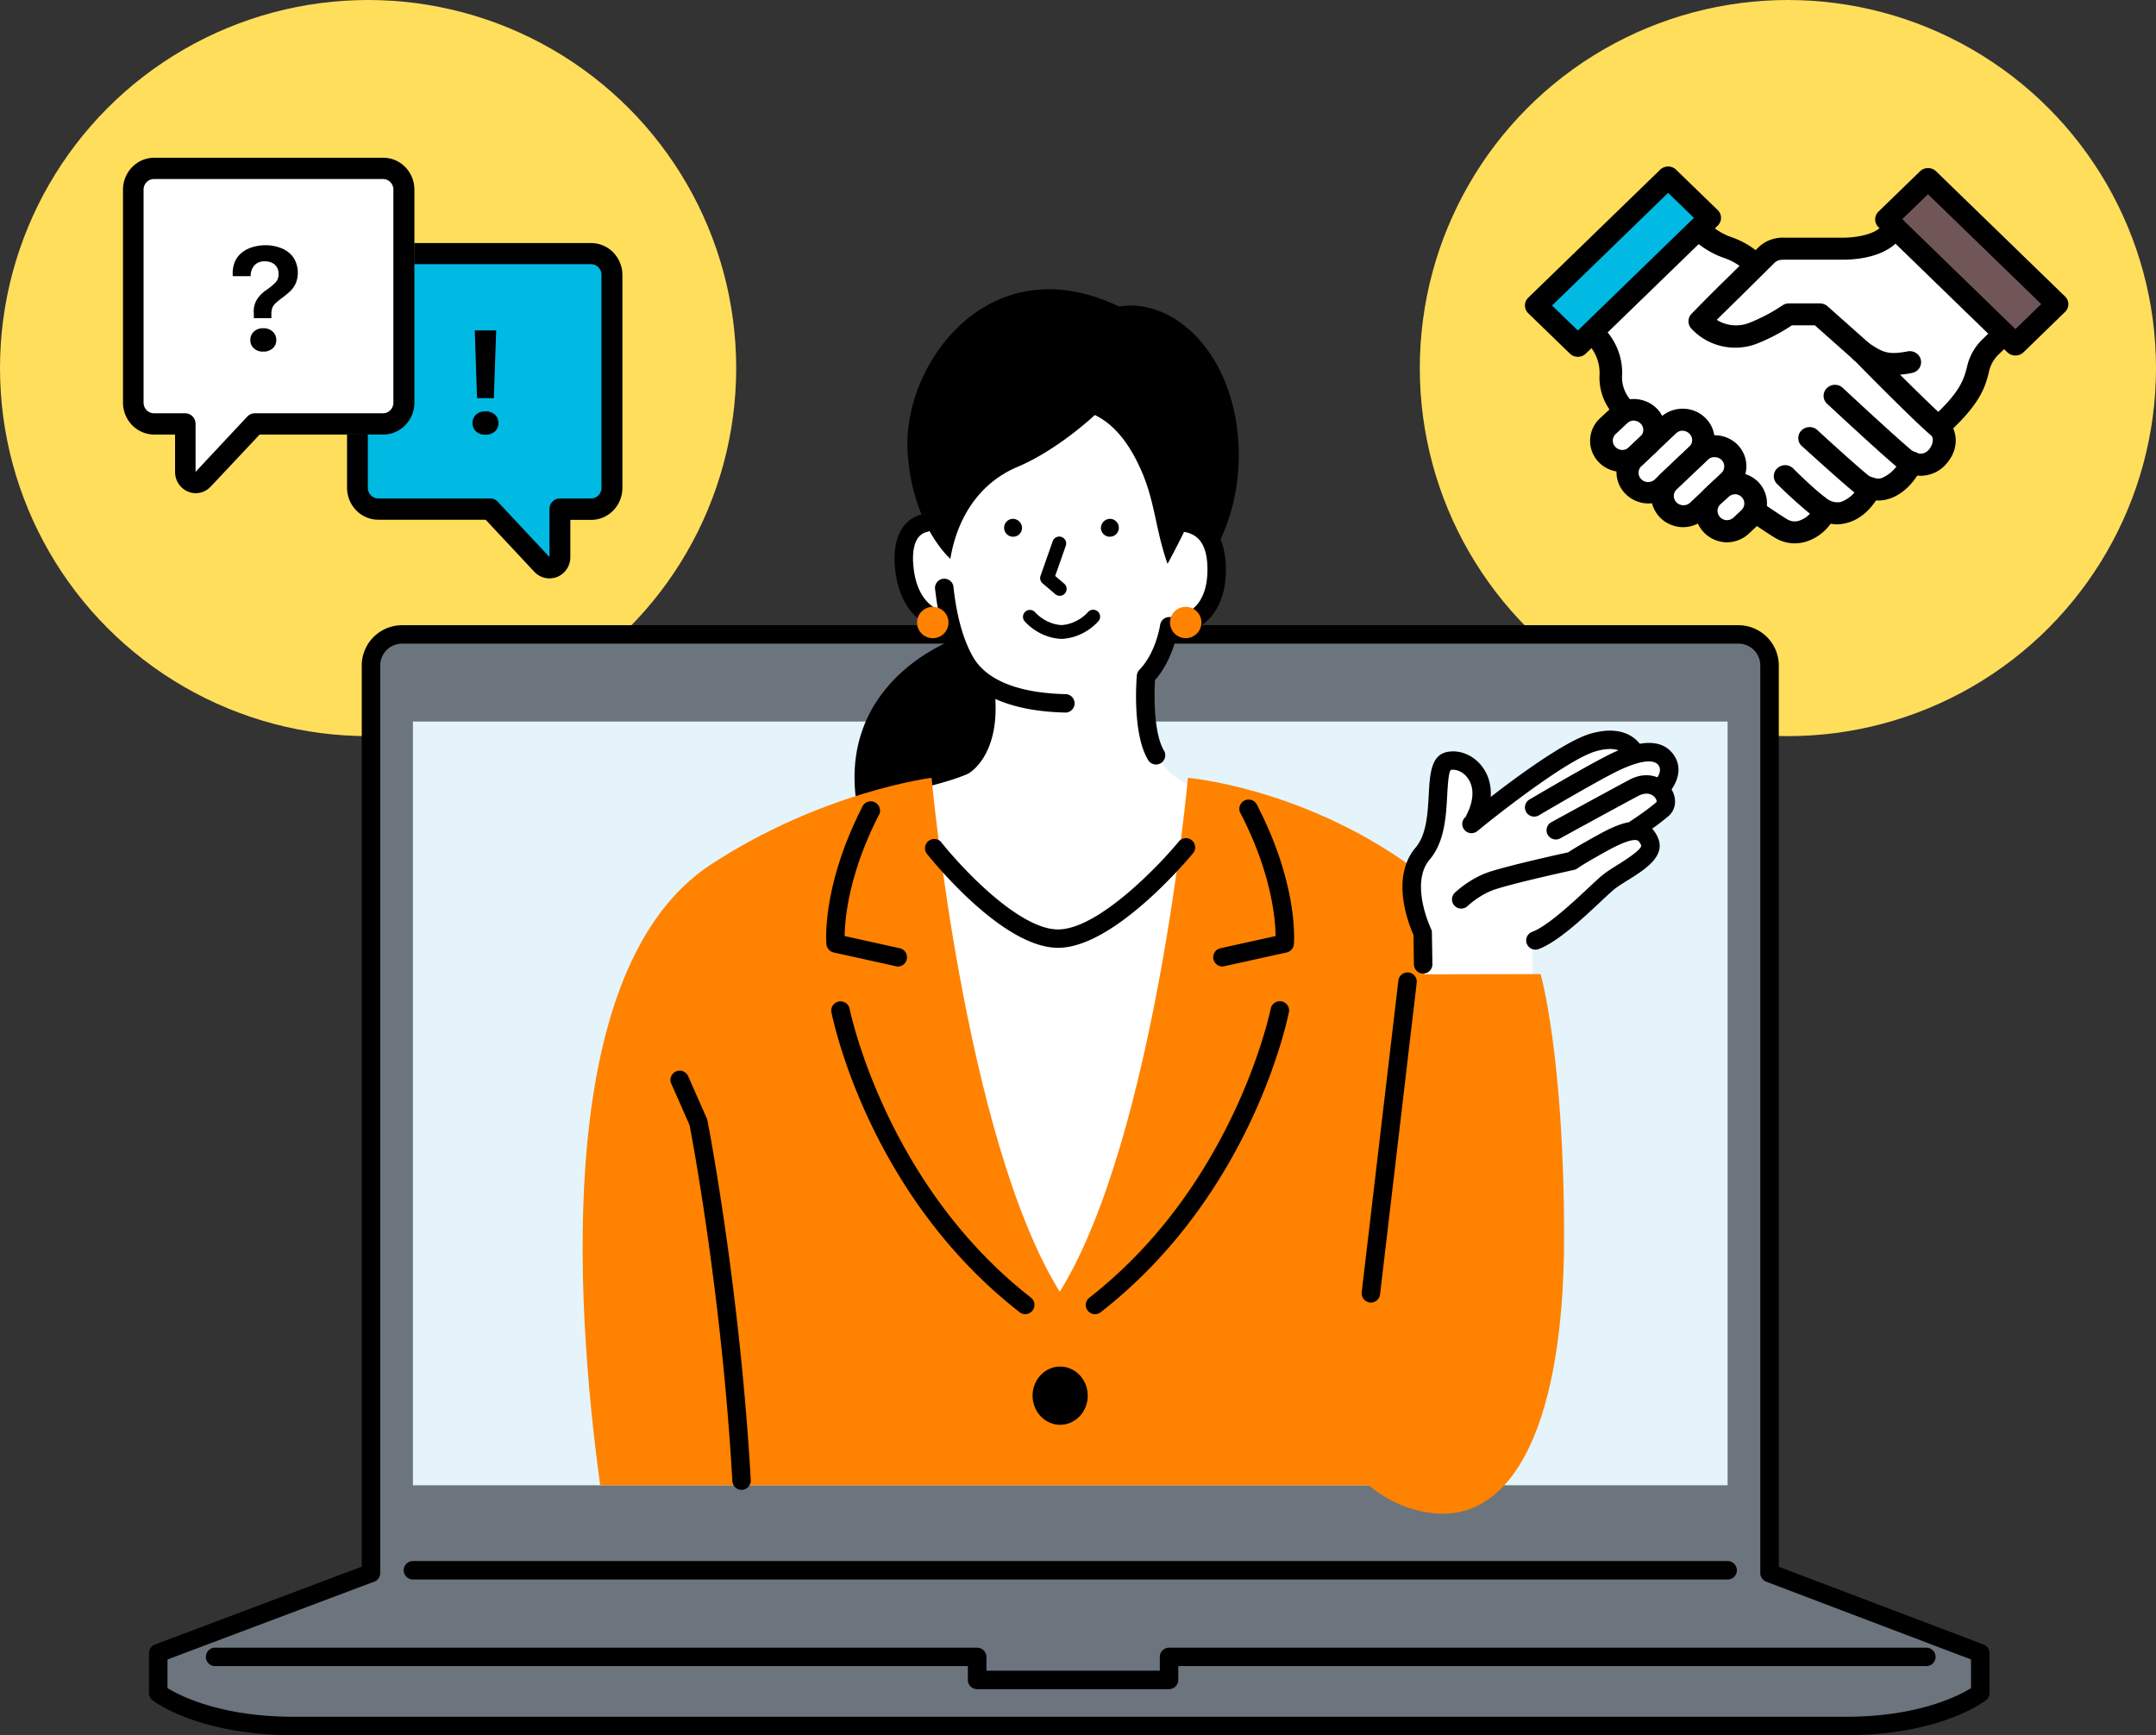 <svg xmlns="http://www.w3.org/2000/svg" width="246" height="198" fill="none"><rect width="100%" height="100%" fill="#333333" stroke="none"/><clipPath id="a"><path d="M17 33h210v165H17z"/></clipPath><clipPath id="b"><path d="M174 19h62v43h-62z"/></clipPath><clipPath id="c"><path d="M14 18h57v48H14z"/></clipPath><circle cx="204" cy="42" r="42" fill="#ffde5c"/><circle cx="42" cy="42" r="42" fill="#ffde5c"/><g clip-path="url(#a)"><path fill="#6c757d" d="M201.905 179.506V75.936c0-.94-.375-1.84-1.041-2.505a3.56 3.56 0 0 0-2.513-1.038H45.884c-.943 0-1.847.373-2.514 1.037s-1.04 1.566-1.04 2.506v103.57h-.031l-24.245 9.13v4.551s4.827 3.756 15.452 3.756h177.117c10.54 0 15.323-3.756 15.323-3.756v-4.551z"/><path fill="#000" d="M210.623 198H33.506c-10.867 0-15.896-3.822-16.102-3.991a1.06 1.06 0 0 1-.404-.821v-4.551a1.05 1.05 0 0 1 .682-.983l23.594-8.884V75.936a4.6 4.6 0 0 1 1.35-3.246 4.62 4.62 0 0 1 3.258-1.347h62.913a1.05 1.05 0 1 1 0 2.1H45.884a2.5 2.5 0 0 0-1.767.731 2.5 2.5 0 0 0-.734 1.762v103.571a1.055 1.055 0 0 1-.824 1.027l-23.446 8.829v3.267c1.332.822 5.99 3.269 14.398 3.269h177.112c8.328 0 12.942-2.439 14.269-3.267v-3.271l-23.362-8.873a1.055 1.055 0 0 1-.679-.981V75.937a2.5 2.5 0 0 0-.733-1.762 2.5 2.5 0 0 0-1.767-.731H133.5a1.06 1.06 0 0 1-.949-1.05 1.055 1.055 0 0 1 .949-1.051h64.851a4.62 4.62 0 0 1 3.257 1.347 4.6 4.6 0 0 1 1.352 3.246v102.847l23.362 8.871a1.06 1.06 0 0 1 .678.983v4.551a1.05 1.05 0 0 1-.402.821c-.206.167-5.194 3.991-15.975 3.991"/><path fill="#e4f4fa" d="M197.12 82.335H47.116v87.149H197.12z"/><path fill="#fff" d="m130.865 77.554.604-1.249a17 17 0 0 0 2.348-4.2c.814-.074 3.025-.628 4.608-4.352 1.972-4.64-1.499-7.468-1.499-7.468s-5.534-15.119-11.984-15.643c-6.449-.525-17.191 14.005-17.191 14.005-5.284 1.225-4.628 5.252-4.044 8.551.496 2.802 3.746 4.385 4.718 4.8q.104.332.224.68c-.168 1.753-.574 7.197.516 10.412l-5.639 8.16s4.898 63.073 15.948 63.073 18.605-64.08 18.605-64.08-7.396-.378-7.388-9.993l.038-1.715c.068-.595.136-.98.136-.98"/><path fill="#000" d="M134.764 36.873c-3.687-2.713-7.065-1.888-7.065-1.888-14.816-7.128-24.69 6.527-24.148 16.444.163 2.997.824 5.398 1.595 7.276-2.355.633-3.444 3.023-2.968 6.61.646 4.878 3.768 6.384 5.327 6.499h.03q.212.792.464 1.518c-2.628 1.191-11.866 6.248-10.324 17.925 9.234-1.244 12.793-2.973 12.793-2.973s3.504-1.838 3.098-8.525c2.538 1.142 5.535 1.506 8.069 1.552h.019a1.06 1.06 0 0 0 .958-1.042 1.06 1.06 0 0 0-.94-1.06c-3.804-.07-8.745-.872-10.68-4.302-1.088-1.928-1.825-4.56-2.19-7.822a1.05 1.05 0 0 0-.739-.999 1.06 1.06 0 0 0-1.182.392 1.05 1.05 0 0 0-.174.842c.086.775.198 1.516.327 2.23-.96-.4-2.38-1.597-2.766-4.51-.193-1.453-.251-3.947 1.524-4.343a1 1 0 0 0 .265-.102c1.203 2.151 2.378 3.174 2.378 3.174.763-4.6 3.222-8.621 7.684-10.504 4.616-1.946 8.799-5.908 8.799-5.908 2.237 1.056 4.04 3.361 5.401 6.564 1.489 3.508 1.537 6.573 2.898 10.422 0 0 1.06-1.942 1.878-3.644.497.064.969.252 1.373.548.864.662 1.302 1.912 1.302 3.716 0 1.927-.483 3.372-1.435 4.297-1.22 1.183-2.87 1.154-2.879 1.152a1.056 1.056 0 0 0-1.086.901c0 .032-.48 3.187-2.362 5.115-.17.174-.275.402-.295.645-.057.673-.504 6.67 1.282 9.643a1.05 1.05 0 0 0 .648.487 1.054 1.054 0 0 0 1.302-1.178 1 1 0 0 0-.142-.387c-1.139-1.9-1.133-6.148-1.016-8.035 1.531-1.726 2.223-3.96 2.504-5.156.899-.132 2.301-.52 3.485-1.655 1.394-1.334 2.101-3.296 2.101-5.829 0-1.336-.212-2.465-.62-3.404 3.93-8.35 2.253-19.728-4.493-24.686"/><path fill="#ff8200" d="M157.501 169.485s11.935-7.052 16.83-11.109c0-18.308-2.607-51.932-13.659-59.759-12.403-8.783-25.127-9.859-25.127-9.859s-3.736 41.067-14.627 58.65c-10.89-17.584-14.627-58.653-14.627-58.653S93.9 90.319 81.164 98.614C63.266 110.27 65.549 148.06 68.481 169.48z"/><path fill="#fff" d="M174.861 107.546v4.577h-12.282l-.499-6.253s-2.219-5.789.919-9.782c2.605-3.315-.104-10.133 2.985-9.591s3.783 5.775 3.783 5.775 10.896-9.422 15.611-7.484l3.533 1.14s1.478-.663 1.147 5.393l-2.858 3.84s3.788-.156-2.837 5.241c-5.317 4.339-9.502 7.144-9.502 7.144"/><path fill="#000" d="M84.614 170.008a1.054 1.054 0 0 1-1.05-.99c-1.211-21.243-4.582-39.064-4.887-40.642l-2.077-4.709a1.05 1.05 0 0 1 .938-1.492 1.06 1.06 0 0 1 .757.302q.152.149.233.344l2.12 4.812q.048.106.07.219c.036.186 3.673 18.759 4.945 41.042a1.056 1.056 0 0 1-.993 1.108zm36.111-61.854c-6.465 0-14.679-10.368-15.027-10.809a1.059 1.059 0 0 1 1.661-1.291c2.186 2.782 8.85 10.003 13.366 10.003 4.534 0 11.475-7.234 13.767-10.022a1.05 1.05 0 0 1 .713-.388 1.053 1.053 0 0 1 1.116 1.358q-.064.201-.199.362c-.363.437-8.941 10.787-15.397 10.787m-4.11-47.87a1.022 1.022 0 0 1-1.258.935 1.022 1.022 0 0 1-.328-1.847c.167-.11.363-.168.563-.168a1.06 1.06 0 0 1 1.023 1.08m8.999 0a1.02 1.02 0 0 0 .671.9 1.03 1.03 0 0 0 1.096-.258 1.02 1.02 0 0 0 .196-1.105 1.02 1.02 0 0 0-.94-.617 1.06 1.06 0 0 0-1.023 1.08m-4.696 7.703a.8.8 0 0 1-.515-.191l-1.441-1.23a.78.78 0 0 1-.236-.857l1.39-3.954a.79.79 0 0 1 .702-.526.79.79 0 0 1 .79 1.047l-1.212 3.446 1.032.882a.787.787 0 0 1-.064 1.244.8.8 0 0 1-.451.142zm.197 4.917h-.043c-2.616-.14-4.121-1.966-4.188-2.043a.786.786 0 0 1 .134-1.089.795.795 0 0 1 1.096.098c.008.01 1.131 1.34 3.001 1.458 1.869-.118 2.993-1.448 3.005-1.46a.79.79 0 0 1 1.111-.114.783.783 0 0 1 .114 1.108c-.062.077-1.573 1.902-4.188 2.042z"/><path fill="#ff8200" d="m160.828 111.186 14.955-.032s2.688 9.306 2.679 30.046c-.01 20.739-5.56 32.723-15.237 31.433s-13.102-12.08-13.102-12.08z"/><path fill="#000" d="M117.82 159.261c0 1.835 1.413 3.32 3.145 3.32s3.144-1.485 3.144-3.32-1.413-3.319-3.144-3.319-3.145 1.485-3.145 3.319m7.124-9.303a1.053 1.053 0 0 1-1.012-1.348c.063-.21.189-.395.362-.53 16.636-12.969 20.68-32.88 20.718-33.079.076-.251.242-.464.467-.599a1.063 1.063 0 0 1 1.394.269c.158.209.232.468.209.729-.164.846-4.214 20.867-21.489 34.335a1.06 1.06 0 0 1-.649.223m14.502-39.671a1.06 1.06 0 0 1-1.009-.941 1.06 1.06 0 0 1 .782-1.135l6.328-1.398c-.022-1.878-.438-7.093-3.964-13.94a1.05 1.05 0 0 1-.136-.849 1.06 1.06 0 0 1 .965-.783 1.065 1.065 0 0 1 1.047.673c4.73 9.189 4.195 15.577 4.171 15.844a1.05 1.05 0 0 1-.825.927l-7.133 1.576q-.112.024-.226.026m-22.461 39.671c-.235 0-.464-.079-.649-.223-17.276-13.468-21.326-33.489-21.49-34.335a1.062 1.062 0 0 1 2.07-.399c.038.199 4.083 20.11 20.724 33.079a1.053 1.053 0 0 1-.045 1.677 1.07 1.07 0 0 1-.605.201zm-14.504-39.671q-.115 0-.228-.025l-7.132-1.576a1.06 1.06 0 0 1-.824-.927c-.025-.268-.56-6.654 4.17-15.844a1.06 1.06 0 0 1 1.876.959c-3.544 6.883-3.95 12.075-3.967 13.94l6.33 1.398a1.057 1.057 0 0 1 .452 1.792 1.06 1.06 0 0 1-.679.284zm88.479-24.164c-.926-1.315-2.403-1.504-3.867-1.253-.813-1.056-2.565-2.044-5.636-1.144-2.809.822-8.087 4.677-11.366 7.214.085-1.29-.236-2.482-.975-3.463-.987-1.302-2.554-1.958-3.993-1.672-1.856.368-1.976 2.557-2.103 4.874-.118 2.145-.251 4.577-1.498 6.038-2.923 3.434-.772 8.786-.246 9.957l.054 3.386a1.06 1.06 0 0 0 1.053 1.034h.018a1.06 1.06 0 0 0 1.037-1.067l-.058-3.607a1 1 0 0 0-.108-.446c-.025-.052-2.449-5.187-.143-7.895 1.705-2.003 1.867-4.93 1.995-7.284.059-1.064.147-2.672.41-2.934.642-.126 1.405.226 1.9.88.787 1.036.759 2.565-.076 4.194a1 1 0 0 0-.086.242l-.034.029a1.06 1.06 0 0 0-.388.712 1.06 1.06 0 0 0 .237.775 1.05 1.05 0 0 0 .72.377 1.06 1.06 0 0 0 .774-.246c2.689-2.217 10.348-8.17 13.471-9.086 1.26-.369 2.079-.311 2.611-.118-.707.297-1.296.607-1.684.809-2.791 1.453-8.223 4.66-8.452 4.794a1.046 1.046 0 0 0-.384 1.447q.107.182.278.308a1.05 1.05 0 0 0 .79.195q.209-.033.389-.142c.056-.033 5.615-3.312 8.361-4.74 2.769-1.443 4.693-1.795 5.279-.963.315.448.117.978-.126 1.373-.887-.352-2.002-.359-3.19.274-2.607 1.387-8.839 4.804-8.901 4.84a1.04 1.04 0 0 0-.516.627 1.04 1.04 0 0 0 .355 1.123 1.05 1.05 0 0 0 1.177.09c.062-.034 6.282-3.446 8.877-4.827.972-.517 1.667-.19 1.968.25.118.166.184.393.098.47-1.205 1.027-2.97 2.17-2.988 2.181a1 1 0 0 0-.11.09c-.911.152-2.017.602-3.472 1.408-2.165 1.188-3.089 1.766-3.477 2.03-1.196.263-6.879 1.526-9.049 2.252-2.224.747-3.842 2.315-3.911 2.382a1.05 1.05 0 0 0-.002 1.473 1.054 1.054 0 0 0 1.478.026c.014-.012 1.355-1.302 3.106-1.89 2.272-.761 8.974-2.222 9.041-2.237.158-.037.305-.107.433-.206.024-.017.599-.453 3.399-1.995 2.16-1.188 3.031-1.29 3.379-1.168.06.021.245.086.437.556.184.45-1.958 1.788-2.661 2.23-.685.428-1.332.832-1.816 1.24-.386.325-.916.822-1.531 1.394-1.742 1.632-4.658 4.362-6.414 5.016a1.047 1.047 0 0 0-.305 1.79 1.05 1.05 0 0 0 1.045.177c2.151-.802 5.021-3.489 7.117-5.451a44 44 0 0 1 1.446-1.322c.371-.311.956-.677 1.575-1.064 1.936-1.21 4.345-2.717 3.494-4.801a3.5 3.5 0 0 0-.689-1.096 27 27 0 0 0 1.843-1.416c.878-.75 1.015-1.986.376-3.067.701-1.003 1.241-2.525.234-3.957"/><path fill="#ff8200" d="M137.083 71.034a1.78 1.78 0 0 1-1.106 1.651 1.8 1.8 0 0 1-1.954-.387 1.79 1.79 0 0 1-.388-1.947 1.79 1.79 0 0 1 1.657-1.102 1.793 1.793 0 0 1 1.791 1.785m-28.86 0a1.79 1.79 0 0 1-3.059 1.265 1.78 1.78 0 0 1 .271-2.749 1.797 1.797 0 0 1 2.652.8c.09.217.136.45.136.684"/><path fill="#000" d="M133.386 192.75h-21.894a1.056 1.056 0 0 1-1.06-1.057v-1.575H24.437a1.06 1.06 0 0 1-.948-1.05 1.055 1.055 0 0 1 .948-1.05h87.055a1.06 1.06 0 0 1 1.059 1.05v1.575h19.783v-1.575a1.054 1.054 0 0 1 1.054-1.05h86.411a1.05 1.05 0 1 1 0 2.1h-85.358v1.575a1.06 1.06 0 0 1-1.055 1.057m23.033-44.113a1.06 1.06 0 0 1-1.048-1.172l4.18-35.538a1.04 1.04 0 0 1 .384-.725q.165-.134.371-.194a1.052 1.052 0 0 1 1.337 1.163l-4.179 35.538a1.06 1.06 0 0 1-1.045.928m40.706 31.597H47.115a1.056 1.056 0 0 1-1.053-1.051 1.05 1.05 0 0 1 1.054-1.05h150.009a1.053 1.053 0 0 1 1.054 1.05 1.053 1.053 0 0 1-1.054 1.051"/></g><g clip-path="url(#b)"><path fill="#00bae3" d="m190.068 20.107-14.56 14.534 4.231 4.899 15.377-14.612z"/><path fill="#715658" d="m219.689 20.742-4.312 4.264 14.487 14.219 4.878-4.664z"/><path fill="#fff" d="m193.732 26.584-11.801 11.691 1.302 2.45.898 4.735v2.685l-1.788 2.214 2.031 2.292 1.302 2.45 2.038 1.421 1.626-.157 1.302 2.685 3.495-.242 1.795 2.213 2.597-.314 1.553-1.82 4.23 1.742 2.766-.872 1.626-1.264 2.848-.235 1.626-2.057 2.685-.393 2.281-2.528 2.442-.393 1.626-2.057-.978-2.207L224 45.938l1.302-3.478 2.767-4.499-11.794-11.612-3.502 2.05-3.826.32-4.473-.556-2.605.557-1.706 1.5-1.06-1.265z"/><g fill="#000"><path d="M212.405 41.41a1.34 1.34 0 0 1-.868-.328l-4.458-3.956h-2.627a21.2 21.2 0 0 1-4.127 2.142 6.9 6.9 0 0 1-3.927.218 6.76 6.76 0 0 1-3.379-1.953c-.234-.233-.365-.546-.365-.871s.131-.638.365-.872a234 234 0 0 1 3.899-3.913l3.752-3.685a.4.4 0 0 1 .074-.072 4 4 0 0 1 1.391-.797 4.1 4.1 0 0 1 1.603-.195h6.453c1.559 0 3.494-.35 4.304-1.136l.868-.843a1.307 1.307 0 0 1 1.825 0c.24.236.375.554.375.886s-.135.65-.375.885l-.869.843c-.581.564-2.339 1.871-6.128 1.871h-6.453c-.735 0-.897.05-1.272.357l-3.679 3.65s-1.354 1.328-2.906 2.856a4.14 4.14 0 0 0 3.678.357 19.7 19.7 0 0 0 3.826-2.013 1.33 1.33 0 0 1 .736-.222h3.524c.324 0 .636.117.876.329l4.826 4.285a1.225 1.225 0 0 1 .334 1.384c-.095.236-.261.44-.477.582a1.3 1.3 0 0 1-.733.219zm9.631 8.236-1.744-1.85c3.355-2.992 3.76-4.492 4.12-5.82a6.25 6.25 0 0 1 1.839-3.307l1.523-1.479 1.825 1.772-1.523 1.45a3.88 3.88 0 0 0-1.162 2.142c-.427 1.635-.964 3.57-4.878 7.091"/><path d="M219.137 54.294a4.4 4.4 0 0 1-2.671-.985l-.044-.036c-1.891-1.564-7.747-7.013-7.997-7.242a1.23 1.23 0 0 1 .007-1.73 1.32 1.32 0 0 1 1.781-.084c.058.057 6.003 5.585 7.872 7.142.993.714 1.648.364 2.031-.086.382-.45.603-1.264.206-1.6-1.987-1.663-8.572-8.362-8.829-8.648a1.23 1.23 0 0 1-.356-.894 1.23 1.23 0 0 1 .4-.877 1.3 1.3 0 0 1 .921-.345c.343.008.667.147.904.388.073.071 6.776 6.892 8.666 8.477 1.273 1.064 1.663 3.264.103 5.092-.357.44-.811.797-1.33 1.044a4 4 0 0 1-1.664.384"/><path d="M214.326 57.115a4.76 4.76 0 0 1-2.84-1l-.059-.05c-1.891-1.563-5.695-5.056-5.886-5.206a1.24 1.24 0 0 1-.357-.866 1.24 1.24 0 0 1 .355-.866 1.32 1.32 0 0 1 1.782-.089c.037.036 3.87 3.57 5.724 5.1a1.86 1.86 0 0 0 1.641.421 4.16 4.16 0 0 0 2.207-2.207 1.28 1.28 0 0 1 .697-.732 1.325 1.325 0 0 1 1.458.278c.122.123.217.27.279.43a1.22 1.22 0 0 1-.05.995c-.478 1.1-1.847 3.114-3.951 3.657-.326.085-.662.13-1 .135"/><path d="M209.661 59.836a4.77 4.77 0 0 1-2.943-1.05 53 53 0 0 1-3.907-3.52 1.25 1.25 0 0 1-.422-.906 1.26 1.26 0 0 1 .389-.92c.125-.12.275-.214.439-.275a1.33 1.33 0 0 1 1.024.037c.159.074.301.178.417.307 0 0 2.207 2.22 3.679 3.306.224.2.493.347.785.429s.6.096.9.043c.504-.184.961-.47 1.342-.84s.676-.813.865-1.303a1.26 1.26 0 0 1 .744-.63 1.32 1.32 0 0 1 1.383.364 1.25 1.25 0 0 1 .315.909 1.2 1.2 0 0 1-.132.471c-.949 1.871-2.362 3.093-3.966 3.45a4.6 4.6 0 0 1-.912.128"/><path d="M204.761 62a4.3 4.3 0 0 1-2.207-.615c-1.111-.671-2.906-1.92-2.987-1.97-.269-.199-.448-.49-.499-.815s.031-.654.228-.92c.196-.267.492-.448.825-.506s.675.014.954.198c0 0 1.803 1.257 2.847 1.885a1.65 1.65 0 0 0 1.413.143c.389-.14.744-.357 1.041-.639s.529-.622.68-.997c.142-.289.392-.514.699-.63s.648-.116.954.003.553.348.692.638.158.621.054.925a5.3 5.3 0 0 1-1.31 1.896 5.5 5.5 0 0 1-2.008 1.19 4.5 4.5 0 0 1-1.376.213m-5.356-30.872a6.9 6.9 0 0 0-2.73-1.707 10.04 10.04 0 0 1-3.811-2.421l1.832-1.778c.81.847 1.82 1.49 2.943 1.87a9.5 9.5 0 0 1 3.591 2.265zm-14.818 16.676c-.691-.635-1.234-1.405-1.593-2.26s-.526-1.774-.489-2.697a4.8 4.8 0 0 0-.402-2.227 4.96 4.96 0 0 0-1.378-1.822l1.824-1.778c.824.717 1.478 1.6 1.916 2.586s.651 2.053.622 3.127a3.9 3.9 0 0 0 .274 1.787c.23.568.589 1.078 1.051 1.49z"/><path d="M185.087 53.852h-.058c-.485-.006-.964-.105-1.409-.293s-.846-.46-1.181-.8a3.5 3.5 0 0 1-1.008-2.517 3.52 3.52 0 0 1 1.096-2.482l1.347-1.25c.699-.643 1.63-.994 2.593-.978s1.881.398 2.557 1.064a3.5 3.5 0 0 1 1.025 2.535 3.52 3.52 0 0 1-1.114 2.5l-1.331 1.235a3.74 3.74 0 0 1-2.517.986m1.325-5.864a1.1 1.1 0 0 0-.736.3l-1.339 1.25a1.03 1.03 0 0 0 0 1.485c.196.193.458.307.736.322a1.12 1.12 0 0 0 .787-.3l1.324-1.236a1.04 1.04 0 0 0 .317-.742 1.03 1.03 0 0 0-.317-.743 1.1 1.1 0 0 0-.735-.322z"/><path d="M188.104 57.45h-.059a3.75 3.75 0 0 1-2.023-.636 3.6 3.6 0 0 1-1.323-1.617 3.5 3.5 0 0 1-.179-2.057 3.54 3.54 0 0 1 1.024-1.81l3.892-3.685a3.74 3.74 0 0 1 2.612-1.007 3.7 3.7 0 0 1 1.396.29 3.6 3.6 0 0 1 1.171.796 3.5 3.5 0 0 1 1.026 2.535 3.52 3.52 0 0 1-1.114 2.5l-3.877 3.67a3.74 3.74 0 0 1-2.546 1.021m3.877-8.305c-.274.005-.536.11-.735.293l-3.885 3.685a1.04 1.04 0 0 0-.089 1.562 1.1 1.1 0 0 0 .816.322 1.12 1.12 0 0 0 .796-.363l3.87-3.671a1.04 1.04 0 0 0 .321-.746 1.02 1.02 0 0 0-.321-.747 1.1 1.1 0 0 0-.736-.321z"/><path d="M192.062 60.157h-.088a3.76 3.76 0 0 1-2.02-.651 3.6 3.6 0 0 1-1.309-1.629 3.47 3.47 0 0 1-.162-2.06 3.55 3.55 0 0 1 1.041-1.802l3.561-3.37c.704-.65 1.645-1.003 2.617-.982s1.896.415 2.57 1.096c.657.683 1.012 1.59.989 2.524s-.424 1.824-1.115 2.475l-3.546 3.364a3.73 3.73 0 0 1-2.538 1.035m3.554-7.998a1.1 1.1 0 0 0-.736.285l-3.554 3.378a1.05 1.05 0 0 0-.317.538 1.03 1.03 0 0 0 .047.618c.08.197.218.366.397.486s.391.185.609.187a1.1 1.1 0 0 0 .787-.293l3.546-3.364c.21-.194.333-.46.341-.741s-.098-.554-.296-.759a1.08 1.08 0 0 0-.736-.321z"/><path d="M197.058 61.886a3.75 3.75 0 0 1-2.032-.623 3.6 3.6 0 0 1-1.335-1.613 3.47 3.47 0 0 1-.19-2.06 3.54 3.54 0 0 1 1.019-1.817l.919-.864a3.74 3.74 0 0 1 2.587-.993 3.73 3.73 0 0 1 2.563 1.05c.667.675 1.034 1.576 1.023 2.51s-.399 1.829-1.081 2.489l-.913.857a3.73 3.73 0 0 1-2.56 1.064m.905-5.485a1.1 1.1 0 0 0-.736.3l-.942.85a1.04 1.04 0 0 0-.314.743c0 .278.113.545.314.742.195.194.458.309.736.322a1.1 1.1 0 0 0 .78-.307l.912-.857a1.04 1.04 0 0 0 .315-.743 1.04 1.04 0 0 0-.315-.743 1.12 1.12 0 0 0-.735-.314zm18.076-13.611a6.5 6.5 0 0 1-3.869-1.293l-.449-.279a1.26 1.26 0 0 1-.58-.783 1.23 1.23 0 0 1 .16-.952 1.3 1.3 0 0 1 .807-.563c.336-.076.688-.02.981.156l.478.293c1.273.8 1.862 1.164 4.157.714.326-.044.657.034.925.218.269.184.455.46.522.773.066.312.008.638-.164.91-.171.272-.443.47-.76.556a11.4 11.4 0 0 1-2.208.25m-36.007-2.072a1.32 1.32 0 0 1-.912-.372l-4.745-4.599c-.242-.236-.377-.556-.377-.889s.135-.652.377-.889l15.045-14.598c.242-.235.57-.368.913-.371a1.3 1.3 0 0 1 .912.371l4.745 4.6a1.24 1.24 0 0 1 .38.889q0 .25-.099.481t-.281.408l-15.045 14.598a1.3 1.3 0 0 1-.913.37m-2.943-5.856 2.943 2.856 13.244-12.855-2.943-2.856zm52.87 5.707c-.341 0-.669-.132-.912-.364L214.333 25.92c-.241-.235-.376-.554-.376-.885s.135-.65.376-.886l4.745-4.606c.243-.234.57-.365.912-.365s.67.13.913.365l14.714 14.283q.183.176.283.406a1.2 1.2 0 0 1 0 .96 1.2 1.2 0 0 1-.283.405l-4.738 4.607a1.34 1.34 0 0 1-.92.364m-12.912-15.562 12.912 12.548 2.943-2.857-12.919-12.533z"/></g></g><g clip-path="url(#c)"><path fill="#00bae3" d="M68.068 29.1H42.367c-.95 0-1.72.788-1.72 1.76v25.183c0 .971.77 1.76 1.72 1.76h25.7c.95 0 1.72-.789 1.72-1.76V30.86c0-.972-.77-1.76-1.72-1.76"/><path fill="#00bae3" d="m53.812 55.84 9.415 9.052.782-9.051z"/><path fill="#fff" d="m20.432 45.849 1.143 9.332 10.413-9.332z"/><path fill="#fff" d="M44.456 19.346h-27.37c-.949 0-1.719.787-1.719 1.759v25.183c0 .972.77 1.76 1.72 1.76h27.37c.949 0 1.719-.788 1.719-1.76V21.105c0-.972-.77-1.76-1.72-1.76"/><g fill="#000"><path d="M22.323 56.28a2.38 2.38 0 0 1-1.944-1.072 2.46 2.46 0 0 1-.403-1.364v-4.257h-2.373a3.53 3.53 0 0 1-2.52-1.066 3.7 3.7 0 0 1-1.049-2.576V21.642a3.7 3.7 0 0 1 1.048-2.576A3.53 3.53 0 0 1 17.602 18h26.123c.944 0 1.85.384 2.517 1.067s1.043 1.609 1.043 2.575v24.303c0 .966-.375 1.892-1.043 2.575s-1.573 1.067-2.517 1.067H29.623l-5.58 5.937c-.222.238-.489.428-.784.558s-.614.198-.936.198m-4.755-35.852c-.315 0-.616.128-.839.355a1.23 1.23 0 0 0-.347.859v24.303c0 .322.125.63.347.858.223.228.525.356.84.356h3.559c.315 0 .617.128.84.355.222.228.347.537.347.859v5.47l5.907-6.315a1.2 1.2 0 0 1 .86-.37h14.617c.315 0 .617-.127.84-.355s.347-.536.347-.858V21.642c0-.322-.125-.631-.348-.859a1.17 1.17 0 0 0-.839-.355z"/><path d="M62.685 66c-.321 0-.64-.068-.935-.198a2.4 2.4 0 0 1-.784-.558l-5.555-5.938H43.158a3.53 3.53 0 0 1-2.518-1.072 3.7 3.7 0 0 1-1.042-2.578v-6.07h2.373v6.07a1.24 1.24 0 0 0 .345.864 1.2 1.2 0 0 0 .842.359h12.769a1.16 1.16 0 0 1 .86.369l5.907 6.316v-5.471c0-.322.125-.631.348-.859s.524-.355.839-.355h3.56a1.16 1.16 0 0 0 .842-.359 1.22 1.22 0 0 0 .344-.864V31.36c0-.322-.125-.63-.348-.858a1.17 1.17 0 0 0-.839-.356H47.26v-2.41h20.189a3.53 3.53 0 0 1 2.52 1.066 3.7 3.7 0 0 1 1.048 2.576v24.295c0 .968-.376 1.896-1.045 2.58s-1.577 1.07-2.523 1.07h-2.373v4.257a2.47 2.47 0 0 1-.406 1.352c-.263.4-.637.71-1.073.891-.29.116-.6.176-.912.176"/><path d="M54.319 47.308a1.5 1.5 0 0 1 1.057-.369 1.53 1.53 0 0 1 1.084.37 1.26 1.26 0 0 1 .413.968 1.24 1.24 0 0 1-.413.958c-.302.259-.69.39-1.084.37a1.5 1.5 0 0 1-1.057-.37 1.25 1.25 0 0 1-.404-.959 1.3 1.3 0 0 1 .404-.968m2.296-9.605-.267 7.732h-1.917l-.258-7.732zm-29.812-7.855c.196-.427.492-.798.86-1.081.373-.27.789-.47 1.23-.59.456-.13.928-.195 1.401-.193a4.7 4.7 0 0 1 1.815.343c.54.207 1.01.567 1.358 1.038a3.22 3.22 0 0 1 .267 2.99 3 3 0 0 1-.628.88 9 9 0 0 1-.791.66 12 12 0 0 0-.782.624 1.6 1.6 0 0 0-.439.554c-.094.247-.138.51-.129.774v.458h-2.003v-.528a2.7 2.7 0 0 1 .137-1.144c.122-.325.303-.623.533-.88a4.5 4.5 0 0 1 .86-.73 7 7 0 0 0 .937-.782 1.35 1.35 0 0 0 .353-.985 1.4 1.4 0 0 0-.224-.818 1.33 1.33 0 0 0-.576-.475c-.246-.1-.509-.15-.774-.15a1.8 1.8 0 0 0-.696.132 1.3 1.3 0 0 0-.499.36 1.5 1.5 0 0 0-.31.537 2.1 2.1 0 0 0-.103.669h-2.037a3.6 3.6 0 0 1 .24-1.663m2.167 7.987c.29-.263.67-.399 1.058-.378a1.5 1.5 0 0 1 1.083.378 1.26 1.26 0 0 1 .413.968 1.23 1.23 0 0 1-.413.95 1.55 1.55 0 0 1-1.083.37 1.5 1.5 0 0 1-1.058-.37 1.22 1.22 0 0 1-.404-.95 1.25 1.25 0 0 1 .404-.968"/></g></g></svg>